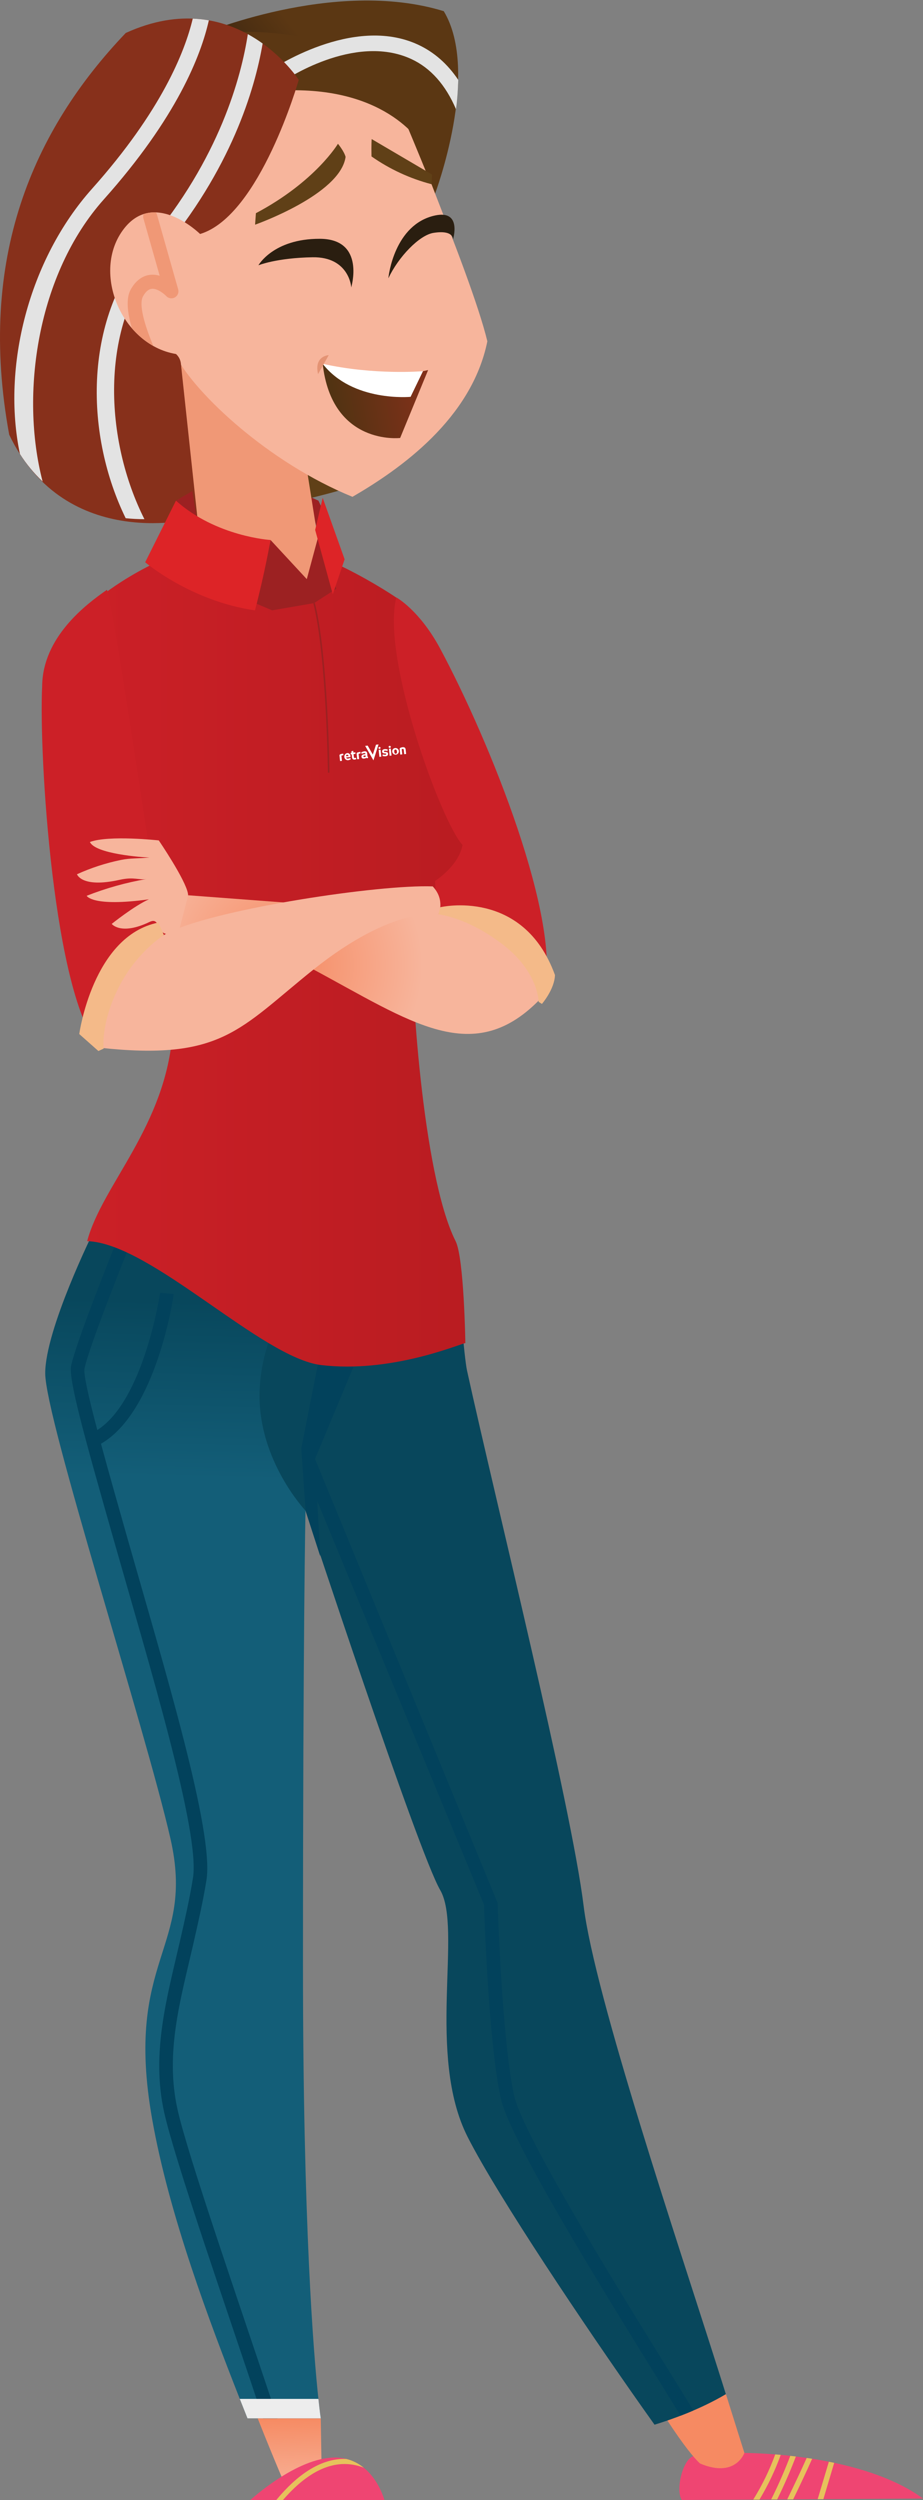 <svg width="209" height="566" viewBox="0 0 209 566" fill="none" xmlns="http://www.w3.org/2000/svg">
<rect x="0" y="0" width="209" height="566" fill="#808080" stroke="none"/>
<path d="M72.107 113.345L69.707 112.247L75.604 133.289L77.245 126.674L75.01 119.53L72.107 113.345Z" fill="#9C2122"/>
<path d="M64.834 563.206L72.904 563.921L72.632 547.506H58.359C62.135 557.053 64.834 563.206 64.834 563.206Z" fill="url(#paint0_linear_515_738)"/>
<path d="M56.692 565.973C56.692 565.973 67.129 556.358 75.825 556.358C84.521 556.358 87.038 565.973 87.038 565.973H56.692Z" fill="#EF4572"/>
<path d="M72.1 543.082C72.418 546.111 72.632 547.487 72.632 547.487H56.038C55.485 546.076 54.905 544.608 54.297 543.082C47.471 525.709 38.275 501.459 34.449 479.735C28.013 443.182 44.318 441.29 38.59 416.219C32.862 391.147 10.239 321.149 10.239 310.89C10.239 300.947 21.177 278.843 21.177 278.843C21.177 278.843 58.677 288.987 68.202 290.124C68.202 290.124 68.202 290.124 68.202 290.149C68.76 291.336 80.895 299.445 80.695 313.944C80.431 333.842 69.679 341.64 69.175 341.994C69.175 341.994 68.606 368.857 68.606 444.937C68.606 503.694 71.002 532.853 72.1 543.082Z" fill="url(#paint1_linear_515_738)"/>
<path d="M40.199 477.56C37.338 464.763 40.842 452.857 43.735 440.253C44.808 435.505 45.952 430.599 46.749 425.64C48.519 414.67 37.188 377.527 28.703 347.693C26.648 340.46 24.567 333.13 22.865 326.848C35.45 319.614 39.262 293.684 39.33 292.962L36.251 292.673C36.251 292.83 32.579 317.061 22.035 323.74C20.101 316.425 18.867 311.033 19.135 309.796C20.44 303.993 29.061 282.622 31.364 276.969L27.756 277.637C24.706 285.167 17.387 303.535 16.117 309.102C15.445 312.098 18.949 324.684 25.729 348.53C33.688 376.523 45.358 414.856 43.696 425.15C42.913 430.002 41.797 434.865 40.721 439.566C37.878 451.952 34.167 464.756 37.181 478.24C39.62 489.156 50.832 521.253 59.571 547.508H62.839C54.075 521.142 42.616 488.337 40.199 477.56Z" fill="#02425C"/>
<path d="M77.384 556.676C72.425 556.93 67.448 560.058 62.56 565.972H64.076C68.538 560.802 73.015 558.067 77.445 557.838C79.129 557.759 80.81 558.042 82.376 558.668C81.218 557.717 79.864 557.035 78.41 556.672C78.067 556.658 77.742 556.658 77.384 556.676Z" fill="#E6C25C"/>
<g style="mix-blend-mode:multiply">
<path d="M72.632 547.488H56.038C55.485 546.077 54.905 544.609 54.297 543.083H72.1C72.418 546.111 72.632 547.488 72.632 547.488Z" fill="#EDEDED"/>
</g>
<path d="M157.244 555.959C154.62 556.427 152.896 563.718 154.384 565.97L209 565.641C194.683 555.122 166.415 554.325 157.244 555.959Z" fill="#EF4572"/>
<path d="M168.561 555.304C168.561 555.304 166.93 550.202 164.374 542.007C156.965 542.826 154.259 543.984 151.123 547.985C154.698 553.449 157.133 556.47 158.513 557.707C166.548 561.122 168.561 555.304 168.561 555.304Z" fill="url(#paint2_linear_515_738)"/>
<path d="M180.213 556.126L178.951 555.976C177.803 558.975 176.362 562.372 174.621 565.851H175.973C177.678 562.404 179.091 559.083 180.213 556.126Z" fill="#E6C25C"/>
<path d="M170.563 565.876H171.972C173.9 562.667 175.512 559.278 176.784 555.758L175.54 555.65C174.242 559.223 172.573 562.65 170.563 565.876Z" fill="#E6C25C"/>
<path d="M188.891 557.557C188.491 557.471 188.087 557.392 187.683 557.313L185.151 565.787H186.439L188.891 557.557Z" fill="#E6C25C"/>
<path d="M183.903 556.637C183.489 556.573 183.077 556.508 182.666 556.451C181.34 559.419 179.756 562.751 178.258 565.83H179.598C181.075 562.798 182.602 559.555 183.903 556.637Z" fill="#E6C25C"/>
<path d="M164.359 542.013C158.567 545.456 152.095 547.734 148.209 548.924C147.336 547.701 146.421 546.389 145.445 545.027C132.662 526.902 112.754 497.297 105.903 483.807C96.478 465.26 104.766 436.656 99.681 427.899C94.597 419.143 69.2 342.015 69.2 342.015C68.721 341.511 58.767 330.67 58.767 316.024C58.767 301.5 67.673 290.813 68.228 290.17L68.256 290.145L103.843 291.585C103.843 291.585 105.102 307.318 105.749 310.271C112.246 339.87 129.305 408.37 132.155 431.482C134.657 451.823 153.504 507.73 162.854 537.239C163.398 538.931 163.891 540.522 164.359 542.013Z" fill="url(#paint3_linear_515_738)"/>
<path d="M157.015 545.703C148.341 531.519 118.8 485.04 116.433 474.453C113.644 461.989 112.693 431.16 112.682 430.831L71.335 330.294L83.134 302.022L73.23 302.559L68.224 327.884L69.193 342.018C69.193 342.018 70.473 346.027 72.518 352.337L71.842 339.848L109.6 431.217C109.704 434.532 110.673 462.872 113.415 475.129C115.893 486.213 145.001 532.001 154.112 546.886C155.049 546.525 156.021 546.132 157.015 545.703Z" fill="#02425C"/>
<path d="M23.451 134.523C23.451 134.523 39.029 122.091 56.174 122.091C70.516 122.091 89.756 135.302 89.756 135.302C89.756 135.302 90.031 169.892 106.918 192.268C106.242 207.575 94.264 205.39 93.467 214.579C92.945 220.547 95.526 265.831 103.16 280.97C105.084 284.785 105.374 304.039 105.374 304.039C103.16 304.64 88.282 310.858 72.786 309.045C59.199 307.447 34.12 281.378 19.736 280.981C23.15 268.17 37.574 254.997 39.108 233.505C39.416 229.16 28.71 183.887 28.149 179.793C0.782 159.126 23.451 134.523 23.451 134.523Z" fill="url(#paint4_linear_515_738)"/>
<path d="M36.066 216.038C37.571 215.931 37.836 218.155 37.836 218.155C37.836 218.155 38.801 215.688 40.735 216.331C42.67 216.975 37.299 222.023 37.299 222.023L36.066 216.038Z" fill="#272626"/>
<path d="M75.422 215.259C76.927 215.151 78.429 218.155 78.429 218.155C78.429 218.155 79.394 215.688 81.328 216.331C83.263 216.975 77.892 222.024 77.892 222.024C77.892 222.024 73.92 215.366 75.422 215.259Z" fill="#272626"/>
<path d="M97.132 208.147L96.528 204.214L100.715 204.539L99.91 205.984C98.952 206.731 98.001 207.418 97.132 208.147Z" fill="#272626"/>
<path d="M15.363 160.389L19.55 160.71V164.415L16.06 164.951L15.363 160.389Z" fill="#272626"/>
<path d="M20.852 137.78C22.786 138.424 17.415 143.472 17.415 143.472C17.415 143.472 16.815 142.464 16.171 141.227C16.758 140.633 17.34 140.058 17.905 139.514L17.952 139.607C17.952 139.607 17.991 139.511 18.066 139.364C18.678 138.778 19.264 138.231 19.815 137.726C20.158 137.644 20.518 137.663 20.852 137.78Z" fill="#272626"/>
<path d="M88.469 83.411L84.081 108.879C84.081 108.879 50.114 120.321 27.995 116.492C21.674 79.206 35.39 72.352 35.39 72.352L88.469 83.411Z" fill="#604017"/>
<path d="M98.498 43.905C98.498 43.905 108.842 16.419 100.486 2.532C75.532 -5.137 45.104 7.92 45.104 7.92L61.813 15.347C61.813 15.347 84.714 9.755 98.498 43.905Z" fill="url(#paint5_linear_515_738)"/>
<path d="M69.361 105.485L72.5 125.283C72.5 125.283 70.923 133.328 63.232 134.329C55.541 135.33 44.132 125.884 44.132 125.884L39.705 64.942L69.361 105.485Z" fill="#F09876"/>
<path d="M87.253 16.881C87.253 16.881 106.514 61.297 110.354 77.269C106.779 94.867 90.531 106.259 79.812 112.477C60.712 104.686 44.318 89.129 39.898 80.744C35.479 72.359 23.304 56.963 29.472 35.295C35.64 13.628 60.719 -0.421 87.253 16.881Z" fill="#F7B59C"/>
<path d="M96.939 83.779L90.607 99.154C90.607 99.154 75.143 100.966 73.065 82.349C83.867 90.14 93.206 87.483 95.773 84.026L96.939 83.779Z" fill="url(#paint6_linear_515_738)"/>
<path d="M84.135 35.409C84.135 35.409 83.688 45.063 88.032 59.784C92.444 59.558 102.148 56.694 102.148 56.694L102.56 54.259L96.621 38.885C96.621 38.885 89.294 37.301 84.135 35.409Z" fill="url(#paint7_linear_515_738)"/>
<path d="M60.018 60.012L56.471 60.323C56.471 60.323 55.002 52.557 61.477 47.659C67.952 42.76 77.252 35.448 77.252 35.448C77.252 35.448 82.194 43.972 84.132 59.662C85.043 63.906 85.669 66.219 85.669 66.219C85.669 66.219 77.992 69.183 73.004 68.3C68.016 67.417 60.018 60.012 60.018 60.012Z" fill="url(#paint8_linear_515_738)"/>
<path d="M57.944 48.267L57.762 50.866C57.762 50.866 77.07 44.073 78.253 35.52C77.917 34.226 76.523 32.549 76.523 32.549C76.523 32.549 71.435 41.119 57.944 48.267Z" fill="#604017"/>
<path d="M96.02 33.561C96.02 33.561 89.312 20.546 66.904 20.431C51.036 9.83 53.786 7.248 53.786 7.248C53.786 7.248 75.668 5.925 88.676 17.617C91.25 22.423 96.02 33.561 96.02 33.561Z" fill="url(#paint9_linear_515_738)"/>
<path d="M73.065 82.359C84.711 84.977 95.773 84.036 95.773 84.036L92.97 89.839C92.97 89.839 79.837 91.087 73.065 82.359Z" fill="white"/>
<path d="M72.021 84.691L74.434 80.4C74.434 80.4 71.066 80.547 72.021 84.691Z" fill="#E49374"/>
<g style="mix-blend-mode:multiply">
<path d="M103.253 24.708C103.665 21.894 103.761 18.125 103.765 18.086C101.333 14.46 98.29 11.79 94.643 10.102C79.887 3.273 61.652 15.601 60.869 16.123L64.019 18.451C64.198 18.336 80.152 7.367 93.135 13.366C97.515 15.394 100.893 19.209 103.257 24.736L103.253 24.708Z" fill="#E3E3E3"/>
</g>
<path d="M58.513 60.059C58.513 60.059 61.888 54.031 72.414 54.06C82.941 54.088 79.462 65.319 79.519 65.094C79.576 64.868 78.947 58.111 70.791 58.243C62.635 58.375 58.513 60.059 58.513 60.059Z" fill="#2A1E10"/>
<path d="M102.56 54.26C102.56 54.26 104.705 47.449 98.523 48.779C89.291 50.763 87.961 62.53 87.947 62.988C90.188 58.215 94.926 53.219 98.18 52.715C102.885 51.989 102.56 54.26 102.56 54.26Z" fill="#2A1E10"/>
<path d="M67.648 18.081C67.648 18.081 58.902 48.891 45.305 52.975C33.899 52.878 31.953 62.189 31.668 71.178C31.396 79.67 40.631 77.238 40.982 82.541L44.711 117.277C44.711 117.277 15.034 125.451 2.087 98.423C-5.243 58.474 7.49 29.444 28.474 7.465C53.478 -3.937 67.648 18.081 67.648 18.081Z" fill="url(#paint10_linear_515_738)"/>
<g style="mix-blend-mode:multiply">
<path d="M33.423 55.21C49.76 35.902 54.651 17.274 56.117 7.73C57.277 8.369 58.397 9.077 59.471 9.851C57.701 20.22 52.349 38.409 36.169 57.534C22.164 74.085 23.809 99.869 32.701 117.535C31.284 117.536 29.867 117.464 28.457 117.317C19.461 98.91 18.492 72.859 33.423 55.21Z" fill="#E3E3E3"/>
</g>
<g style="mix-blend-mode:multiply">
<path d="M20.834 42.739C36.566 25.111 41.873 11.681 43.646 4.216C44.868 4.264 46.085 4.395 47.289 4.606C45.502 12.558 40.042 26.627 23.516 45.134C8.43 62.025 4.487 89.221 9.653 109.015C7.691 107.151 5.964 105.055 4.512 102.772C0.378 83.074 6.507 58.779 20.834 42.739Z" fill="#E3E3E3"/>
</g>
<path d="M45.305 52.975C45.305 52.975 34.41 42.195 27.466 52.618C20.523 63.04 28.789 80.31 42.362 80.353C45.823 63.512 45.305 52.975 45.305 52.975Z" fill="#F7B59C"/>
<path d="M29.611 65.518C30.992 63.058 32.736 62.375 33.945 62.221C34.689 62.138 35.443 62.209 36.158 62.429L32.475 49.453C32.383 49.124 32.399 48.774 32.522 48.455C33.417 48.172 34.355 48.045 35.293 48.08C35.404 48.231 35.489 48.401 35.543 48.581L40.345 65.511C40.443 65.855 40.422 66.222 40.285 66.552C40.149 66.883 39.906 67.158 39.594 67.334C39.283 67.51 38.922 67.576 38.568 67.521C38.215 67.467 37.89 67.295 37.646 67.034C37.288 66.644 35.658 65.225 34.328 65.386C33.612 65.482 32.972 66.04 32.39 67.077C31.396 68.865 32.64 73.356 34.71 78.3C32.87 77.26 31.227 75.903 29.858 74.292C28.832 70.76 28.485 67.524 29.611 65.518Z" fill="#F09876"/>
<path d="M97.708 41.703C92.842 40.432 88.241 38.303 84.121 35.417C84.064 32.682 84.16 31.484 84.16 31.484L97.837 39.522L97.708 41.703Z" fill="#604017"/>
<path d="M81.847 58.096C83.321 63.287 86.261 67.944 90.313 71.507C97.486 69.67 99.188 68.729 99.188 68.729C99.188 68.729 102.159 78.244 88.215 82.749C84.178 78.888 80.223 71.736 81.847 58.096Z" fill="url(#paint11_linear_515_738)"/>
<path d="M24.205 133.533C19.278 136.941 9.653 144.338 9.546 155.326C8.777 171.084 12.149 225.675 22.604 237.206C36.173 227.305 36.888 213.025 36.888 213.025C36.888 213.025 25.35 134.738 24.205 133.533Z" fill="url(#paint12_linear_515_738)"/>
<path d="M40.471 210.982C40.471 210.982 43.077 205.422 42.559 202.308C42.04 199.194 35.955 190.262 35.955 190.262C35.955 190.262 24.674 189.014 20.355 190.619C21.584 193.305 32.057 194.081 33.859 194.131C31.192 194.395 29.533 194.234 27.395 194.681C23.962 195.384 20.619 196.47 17.43 197.921C17.43 197.921 18.456 201.107 27.062 199.186C30.47 198.425 31.392 199.326 33.266 198.986C28.599 199.783 24.026 201.061 19.622 202.798C19.622 202.798 20.837 205.379 33.72 203.595C30.413 205.054 25.296 209.162 25.296 209.162C25.296 209.162 27.341 211.837 33.852 208.722C36.902 207.267 34.61 213.213 40.471 210.982Z" fill="url(#paint13_linear_515_738)"/>
<path d="M89.749 135.257C89.749 135.257 95.008 138.117 99.721 146.935C110.891 167.805 127.306 208.395 123.212 225.121C115.246 224.567 99.088 208.205 99.088 208.205L98.501 199.449C98.501 199.449 103.865 196.073 104.734 191.282C99.946 186.205 86.255 148.762 89.749 135.257Z" fill="url(#paint14_linear_515_738)"/>
<path d="M42.609 202.681L100.175 207.004C100.175 207.004 118.106 207.247 122.701 225.772C107.326 242.094 93.131 231.331 70.398 219.167C47.664 207.004 40.463 210.983 40.463 210.983L42.609 202.681Z" fill="url(#paint15_radial_515_738)"/>
<path d="M22.618 237.195C22.618 237.195 23.912 217.586 38.826 210.811C50.267 205.612 85.78 200.216 97.983 200.67C100.868 203.745 99.292 207.003 99.292 207.003C99.292 207.003 89.123 204.968 70.952 219.517C54.29 232.861 50.271 240.212 22.618 237.195Z" fill="url(#paint16_radial_515_738)"/>
<path d="M23.472 237.395L22.278 237.938L17.948 234.098C17.948 234.098 20.998 211.844 35.861 208.858L37.113 211.68C37.113 211.68 30.799 215.613 26.776 223.722C22.753 231.831 23.472 237.395 23.472 237.395Z" fill="#F4BA89"/>
<path d="M99.292 207.003L99.682 205.387C99.682 205.387 118.46 200.932 125.665 220.733C125.569 223.983 122.708 227.28 122.708 227.28L121.964 226.805C121.964 226.805 121.964 220.09 113.884 213.858C105.803 207.625 99.292 207.003 99.292 207.003Z" fill="#F4BA89"/>
<path d="M39.841 113.345L43.542 111.168L44.439 116.739C44.439 116.739 42.49 116.95 39.841 113.345Z" fill="#9C2122"/>
<path d="M61.255 122.241L69.468 131.112L72.239 120.814L76.14 133.29L71.12 136.536L61.62 138.174L58.123 136.693L61.255 122.241Z" fill="#9C2122"/>
<path d="M39.841 113.346L32.873 127.29C32.873 127.29 43.184 136.093 57.733 138.181C60.025 129.454 61.248 122.249 61.248 122.249C61.248 122.249 48.98 121.516 39.841 113.346Z" fill="#DD2427"/>
<path d="M71.363 119.974L75.353 134.548L78.035 126.621L73.068 112.705L71.363 119.974Z" fill="#DD2427"/>
<path d="M71.12 136.537C74.106 148.293 74.424 174.924 74.424 174.924" stroke="#9C2122" stroke-width="0.358" stroke-miterlimit="10"/>
<path d="M76.869 171.043L77.005 172.298L77.431 172.251L77.305 171.075C77.45 171.02 77.602 170.987 77.756 170.975L77.717 170.617C77.486 170.631 77.259 170.682 77.044 170.767C76.987 170.785 76.938 170.822 76.906 170.873C76.874 170.923 76.861 170.983 76.869 171.043Z" fill="white"/>
<path d="M79.358 171.207C79.301 170.674 79 170.456 78.582 170.492C78.387 170.541 78.216 170.66 78.103 170.827C77.99 170.994 77.942 171.196 77.968 171.396C77.994 171.595 78.092 171.779 78.244 171.911C78.396 172.043 78.591 172.114 78.793 172.112C78.961 172.091 79.124 172.043 79.276 171.969L79.415 171.904L79.326 171.572L79.186 171.636C79.061 171.696 78.927 171.733 78.789 171.747C78.745 171.758 78.699 171.76 78.654 171.752C78.609 171.744 78.566 171.727 78.528 171.702C78.49 171.677 78.458 171.644 78.433 171.605C78.409 171.567 78.392 171.524 78.385 171.479L79.204 171.393C79.227 171.394 79.25 171.389 79.272 171.379C79.293 171.37 79.311 171.355 79.326 171.337C79.341 171.319 79.351 171.298 79.357 171.276C79.362 171.253 79.363 171.23 79.358 171.207ZM78.353 171.207C78.353 171 78.432 170.85 78.603 170.85C78.775 170.85 78.904 170.971 78.925 171.154L78.353 171.207Z" fill="white"/>
<path d="M80.348 171.601C80.209 171.601 80.148 171.54 80.13 171.404L80.059 170.721L80.499 170.675L80.463 170.317L80.023 170.367L79.98 169.967L79.565 170.092L79.597 170.41L79.397 170.432L79.433 170.789L79.637 170.768L79.708 171.443C79.748 171.823 79.951 171.998 80.298 171.962C80.428 171.946 80.554 171.911 80.674 171.858L80.591 171.529C80.513 171.563 80.432 171.587 80.348 171.601Z" fill="white"/>
<path d="M80.749 170.624L80.885 171.879L81.317 171.851L81.192 170.674C81.336 170.618 81.488 170.584 81.642 170.574L81.603 170.217C81.373 170.234 81.147 170.285 80.931 170.367C80.876 170.382 80.827 170.416 80.794 170.463C80.761 170.51 80.745 170.567 80.749 170.624Z" fill="white"/>
<path d="M83.148 170.571C83.105 170.17 82.844 170.049 82.486 170.088C82.299 170.113 82.117 170.167 81.946 170.249L81.807 170.31L81.896 170.667L82.05 170.596C82.186 170.531 82.33 170.488 82.479 170.467C82.622 170.467 82.722 170.492 82.737 170.646V170.732L82.501 170.757C82.121 170.796 81.811 170.925 81.853 171.332C81.885 171.626 82.104 171.776 82.44 171.74C82.568 171.721 82.694 171.688 82.815 171.643L82.876 171.622C82.913 171.606 82.953 171.598 82.994 171.598C83.034 171.598 83.075 171.606 83.112 171.622L83.255 171.679L83.384 171.375L83.212 171.289L83.148 170.571ZM82.815 171.307L82.715 171.343C82.646 171.372 82.574 171.392 82.501 171.404C82.379 171.404 82.297 171.372 82.286 171.257C82.275 171.143 82.358 171.064 82.504 171.05L82.783 171.018L82.815 171.307Z" fill="white"/>
<path d="M85.898 169.098C85.853 169.105 85.811 169.125 85.778 169.156C85.744 169.187 85.72 169.227 85.709 169.271C85.698 169.315 85.701 169.361 85.716 169.404C85.731 169.447 85.758 169.485 85.794 169.512C85.83 169.54 85.874 169.556 85.919 169.559C85.965 169.562 86.01 169.552 86.049 169.529C86.089 169.507 86.121 169.473 86.142 169.433C86.162 169.392 86.171 169.347 86.166 169.302C86.164 169.27 86.155 169.238 86.14 169.21C86.125 169.182 86.104 169.157 86.079 169.138C86.053 169.119 86.024 169.105 85.993 169.098C85.961 169.091 85.929 169.091 85.898 169.098Z" fill="white"/>
<path d="M86.168 169.719L85.741 169.765L85.911 171.35L86.338 171.304L86.168 169.719Z" fill="white"/>
<path d="M87.117 169.934C87.275 169.926 87.435 169.943 87.588 169.984L87.749 170.02L87.771 169.662L87.614 169.627C87.437 169.586 87.254 169.575 87.074 169.594C86.716 169.634 86.494 169.827 86.53 170.163C86.559 170.424 86.72 170.553 87.009 170.567L87.281 170.585C87.399 170.585 87.449 170.631 87.456 170.706C87.463 170.781 87.385 170.86 87.281 170.871C87.122 170.88 86.963 170.864 86.809 170.824L86.652 170.785L86.63 171.143L86.784 171.178C86.962 171.219 87.146 171.23 87.328 171.211C87.667 171.171 87.907 170.975 87.871 170.635C87.842 170.374 87.678 170.256 87.388 170.238H87.117C86.999 170.238 86.948 170.195 86.941 170.116C86.934 170.038 87.013 169.945 87.117 169.934Z" fill="white"/>
<path d="M88.218 168.852C88.186 168.853 88.155 168.86 88.126 168.874C88.097 168.888 88.071 168.907 88.05 168.931C88.029 168.955 88.013 168.983 88.003 169.013C87.993 169.044 87.99 169.076 87.993 169.108C87.996 169.14 88.006 169.17 88.022 169.198C88.037 169.226 88.058 169.25 88.084 169.27C88.109 169.289 88.139 169.303 88.17 169.31C88.201 169.318 88.233 169.319 88.264 169.313C88.296 169.313 88.328 169.305 88.357 169.291C88.386 169.278 88.412 169.259 88.433 169.235C88.454 169.211 88.47 169.182 88.479 169.152C88.489 169.122 88.493 169.09 88.489 169.058C88.486 169.026 88.476 168.995 88.461 168.967C88.445 168.939 88.424 168.915 88.398 168.896C88.373 168.877 88.344 168.863 88.313 168.855C88.282 168.848 88.249 168.847 88.218 168.852Z" fill="white"/>
<path d="M88.488 169.469L88.061 169.515L88.231 171.1L88.658 171.054L88.488 169.469Z" fill="white"/>
<path d="M89.491 169.349C89.385 169.354 89.28 169.382 89.186 169.432C89.092 169.482 89.01 169.553 88.947 169.639C88.883 169.724 88.84 169.823 88.82 169.928C88.799 170.032 88.803 170.14 88.829 170.243C88.858 170.386 88.927 170.517 89.029 170.621C89.13 170.725 89.26 170.798 89.402 170.829C89.544 170.861 89.692 170.851 89.828 170.8C89.964 170.749 90.083 170.66 90.169 170.543C90.256 170.426 90.307 170.287 90.315 170.142C90.324 169.997 90.29 169.852 90.219 169.726C90.147 169.599 90.04 169.496 89.911 169.43C89.781 169.363 89.636 169.335 89.491 169.349ZM89.63 170.64C89.427 170.662 89.305 170.511 89.273 170.193C89.241 169.875 89.319 169.707 89.523 169.686C89.727 169.664 89.852 169.818 89.881 170.129C89.909 170.44 89.831 170.604 89.63 170.626V170.64Z" fill="white"/>
<path d="M91.164 169.158C90.998 169.177 90.835 169.22 90.682 169.286C90.622 169.303 90.571 169.341 90.538 169.393C90.506 169.446 90.494 169.508 90.506 169.569L90.642 170.831L91.082 170.785L90.957 169.612C91.029 169.577 91.106 169.555 91.186 169.548C91.35 169.548 91.407 169.619 91.422 169.744L91.529 170.738L91.962 170.692L91.851 169.658C91.811 169.322 91.611 169.111 91.164 169.158Z" fill="white"/>
<path d="M85.139 168.594L84.421 170.839L83.255 168.798L82.686 168.859L84.56 172.141L85.715 168.533L85.139 168.594Z" fill="white"/>
<defs>
<linearGradient id="paint0_linear_515_738" x1="66.125" y1="564.715" x2="65.481" y2="547.148" gradientUnits="userSpaceOnUse">
<stop stop-color="#F7B59C"/>
<stop offset="1" stop-color="#F68A62"/>
</linearGradient>
<linearGradient id="paint1_linear_515_738" x1="44.901" y1="334.775" x2="45.93" y2="294.572" gradientUnits="userSpaceOnUse">
<stop stop-color="#135E78"/>
<stop offset="1" stop-color="#08475C"/>
</linearGradient>
<linearGradient id="paint2_linear_515_738" x1="9906.94" y1="29261.7" x2="9703.74" y2="28532" gradientUnits="userSpaceOnUse">
<stop stop-color="#F7B59C"/>
<stop offset="1" stop-color="#F68A62"/>
</linearGradient>
<linearGradient id="paint3_linear_515_738" x1="45069.8" y1="282438" x2="46903" y2="253273" gradientUnits="userSpaceOnUse">
<stop stop-color="#135E78"/>
<stop offset="1" stop-color="#08475C"/>
</linearGradient>
<linearGradient id="paint4_linear_515_738" x1="14.641" y1="215.731" x2="106.936" y2="215.731" gradientUnits="userSpaceOnUse">
<stop stop-color="#CC2027"/>
<stop offset="1" stop-color="#B91C21"/>
</linearGradient>
<linearGradient id="paint5_linear_515_738" x1="73.209" y1="14.852" x2="62.719" y2="23.143" gradientUnits="userSpaceOnUse">
<stop stop-color="#5B3713"/>
<stop offset="1" stop-color="#432A11"/>
</linearGradient>
<linearGradient id="paint6_linear_515_738" x1="75.96" y1="92.623" x2="99.1" y2="88.884" gradientUnits="userSpaceOnUse">
<stop stop-color="#523312"/>
<stop offset="1" stop-color="#87301B"/>
</linearGradient>
<linearGradient id="paint7_linear_515_738" x1="-99832.7" y1="9441.75" x2="-100016" y2="8640.59" gradientUnits="userSpaceOnUse">
<stop stop-color="#F7B59C"/>
<stop offset="1" stop-color="#F68A62"/>
</linearGradient>
<linearGradient id="paint8_linear_515_738" x1="-161692" y1="17252.2" x2="-161999" y2="15844.5" gradientUnits="userSpaceOnUse">
<stop stop-color="#F7B59C"/>
<stop offset="1" stop-color="#F68A62"/>
</linearGradient>
<linearGradient id="paint9_linear_515_738" x1="235248" y1="-9470.93" x2="236207" y2="-8610.74" gradientUnits="userSpaceOnUse">
<stop stop-color="#5B3713"/>
<stop offset="1" stop-color="#432A11"/>
</linearGradient>
<linearGradient id="paint10_linear_515_738" x1="96772.8" y1="-50921.1" x2="82539.5" y2="-36780.9" gradientUnits="userSpaceOnUse">
<stop stop-color="#523312"/>
<stop offset="1" stop-color="#87301B"/>
</linearGradient>
<linearGradient id="paint11_linear_515_738" x1="29256.1" y1="-13837.7" x2="30345.1" y2="-12605.2" gradientUnits="userSpaceOnUse">
<stop stop-color="#F7B59C"/>
<stop offset="1" stop-color="#F68A62"/>
</linearGradient>
<linearGradient id="paint12_linear_515_738" x1="3687.88" y1="69676.2" x2="5794.71" y2="69676.2" gradientUnits="userSpaceOnUse">
<stop stop-color="#CC2027"/>
<stop offset="1" stop-color="#B91C21"/>
</linearGradient>
<linearGradient id="paint13_linear_515_738" x1="4776.41" y1="16069.7" x2="4675.21" y2="16853.5" gradientUnits="userSpaceOnUse">
<stop stop-color="#F7B59C"/>
<stop offset="1" stop-color="#F68A62"/>
</linearGradient>
<linearGradient id="paint14_linear_515_738" x1="12465.9" y1="59114.8" x2="15827.3" y2="59114.8" gradientUnits="userSpaceOnUse">
<stop stop-color="#CC2027"/>
<stop offset="1" stop-color="#B91C21"/>
</linearGradient>
<radialGradient id="paint15_radial_515_738" cx="0" cy="0" r="1" gradientUnits="userSpaceOnUse" gradientTransform="translate(64.58 218.502) scale(31.093)">
<stop stop-color="#F68A62"/>
<stop offset="1" stop-color="#F7B59C"/>
</radialGradient>
<radialGradient id="paint16_radial_515_738" cx="0" cy="0" r="1" gradientUnits="userSpaceOnUse" gradientTransform="translate(30437.8 27204.3) scale(2381.74 1149.84)">
<stop stop-color="#F68A62"/>
<stop offset="1" stop-color="#F7B59C"/>
</radialGradient>
</defs>
</svg>
